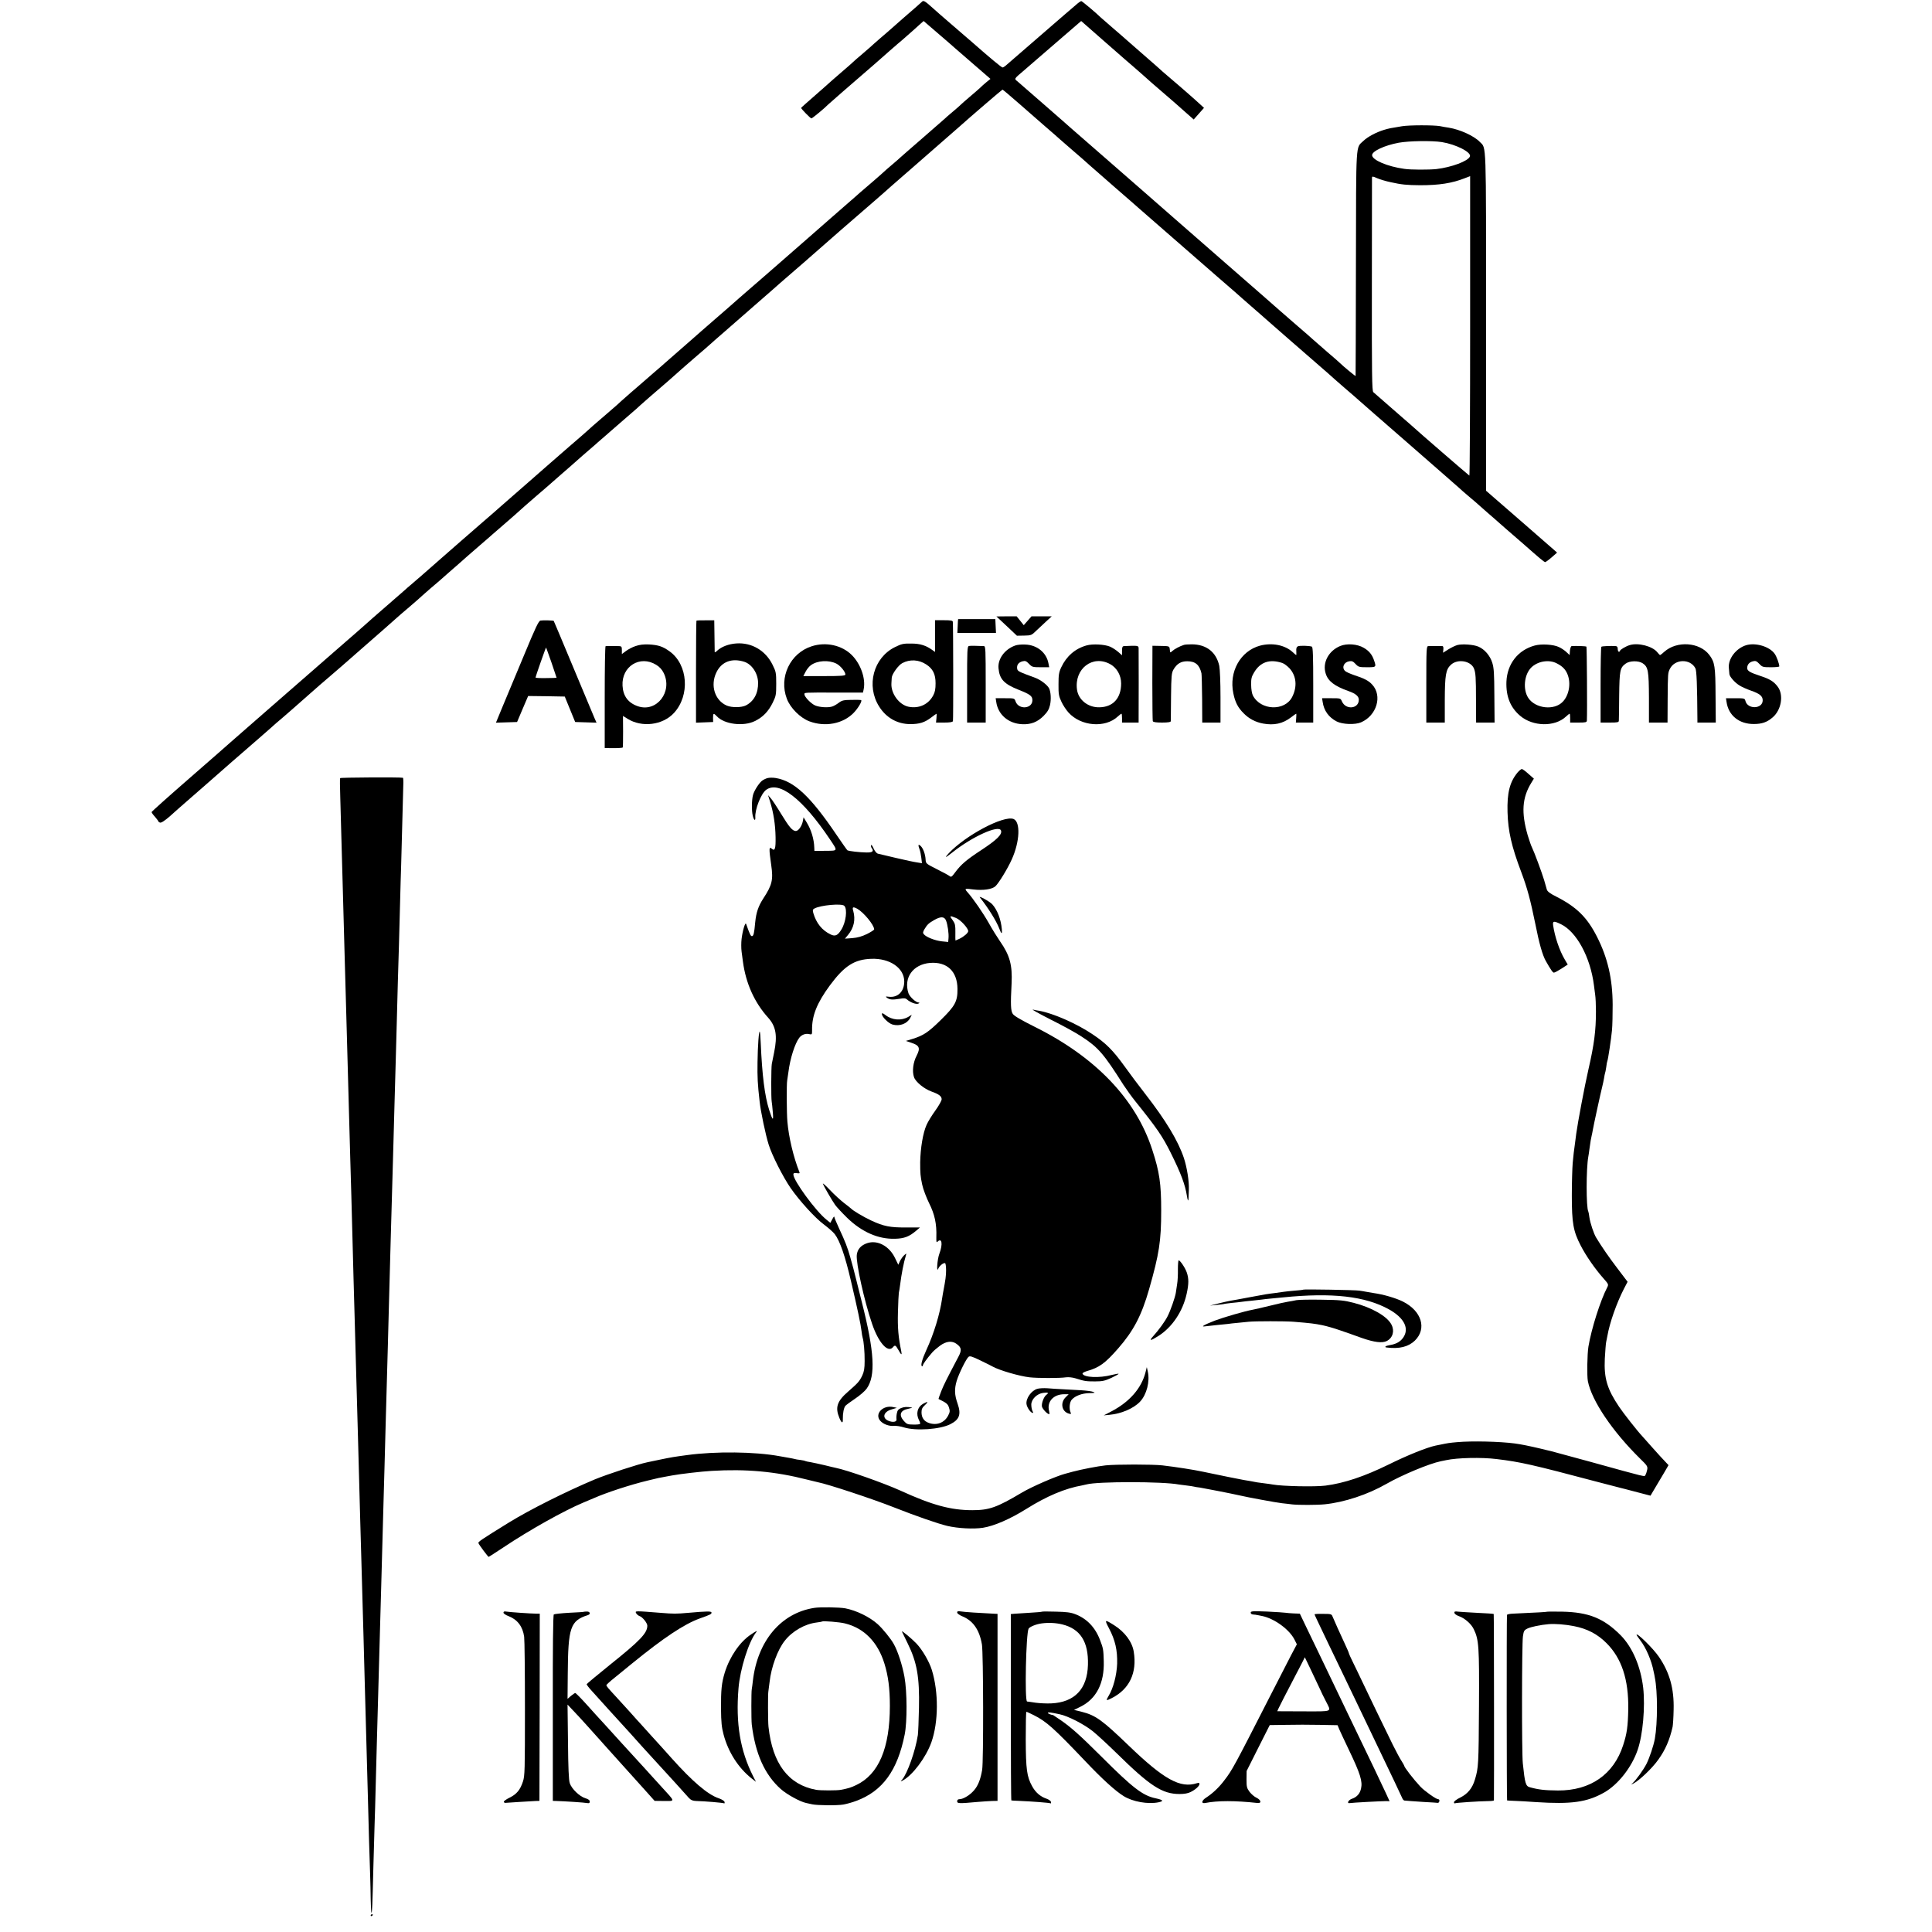 <?xml version="1.0" standalone="no"?>
<!DOCTYPE svg PUBLIC "-//W3C//DTD SVG 20010904//EN"
 "http://www.w3.org/TR/2001/REC-SVG-20010904/DTD/svg10.dtd">
<svg version="1.0" xmlns="http://www.w3.org/2000/svg"
 width="1746pt" height="1746pt" viewBox="0 0 1746 1746"
 preserveAspectRatio="xMidYMid meet">
<g transform="translate(0,1746) scale(0.1,-0.1)"
fill="#000000" stroke="none">
<path d="M8334 17446 c-10 -10 -61 -55 -178 -156 -45 -39 -46 -40 -102 -90
-22 -19 -68 -60 -104 -90 -35 -30 -75 -66 -89 -79 -15 -13 -51 -44 -81 -70
-30 -25 -62 -53 -70 -61 -8 -8 -46 -42 -85 -75 -38 -33 -86 -74 -105 -91 -19
-18 -90 -80 -157 -139 -68 -59 -123 -108 -123 -110 0 -9 84 -95 93 -95 8 0
124 96 152 126 6 6 62 55 125 110 63 54 117 101 120 104 3 3 36 32 75 65 38
33 75 65 81 70 6 6 39 35 74 65 34 30 72 63 84 74 12 10 43 37 69 60 27 22 59
50 71 61 13 11 43 38 67 59 24 22 56 50 70 63 l26 23 129 -111 c71 -61 143
-123 159 -138 17 -14 94 -82 173 -150 l143 -124 -37 -30 c-20 -17 -47 -40 -58
-52 -12 -11 -53 -47 -91 -79 -39 -33 -74 -64 -80 -70 -5 -6 -39 -36 -75 -66
-36 -30 -67 -57 -70 -61 -3 -3 -95 -83 -205 -179 -110 -95 -202 -176 -205
-179 -3 -3 -34 -31 -70 -61 -36 -30 -67 -58 -70 -61 -3 -3 -45 -41 -95 -84
-49 -42 -103 -89 -120 -103 -16 -15 -82 -72 -145 -127 -63 -55 -120 -104 -126
-110 -11 -10 -109 -96 -194 -170 -117 -102 -182 -159 -270 -236 -98 -86 -120
-105 -156 -136 -59 -51 -154 -133 -204 -177 -30 -27 -69 -61 -85 -75 -226
-196 -341 -297 -345 -301 -3 -3 -57 -50 -120 -105 -63 -55 -117 -102 -120
-105 -3 -3 -54 -48 -115 -100 -60 -52 -112 -97 -115 -100 -3 -3 -39 -34 -80
-69 -41 -36 -79 -70 -85 -75 -5 -6 -59 -54 -120 -106 -60 -52 -123 -106 -139
-120 -16 -14 -34 -30 -41 -37 -7 -6 -34 -31 -61 -54 -27 -23 -76 -65 -109 -94
-33 -29 -121 -106 -195 -170 -74 -65 -151 -132 -170 -149 -19 -17 -87 -76
-150 -131 -63 -55 -117 -102 -120 -105 -3 -3 -72 -64 -155 -135 -82 -72 -166
-144 -185 -161 -19 -17 -91 -80 -160 -140 -69 -60 -127 -111 -130 -114 -7 -7
-137 -120 -174 -151 -16 -13 -34 -29 -40 -35 -6 -5 -83 -73 -171 -149 -88 -76
-176 -153 -195 -171 -19 -17 -129 -114 -245 -214 -115 -101 -239 -209 -275
-240 -36 -31 -123 -108 -195 -170 -71 -62 -146 -127 -165 -144 -19 -17 -105
-92 -190 -166 -85 -74 -157 -137 -160 -140 -3 -3 -161 -142 -353 -309 -191
-166 -347 -306 -347 -310 0 -5 13 -24 30 -42 16 -19 30 -37 30 -40 0 -4 7 -10
16 -13 11 -4 40 15 88 56 39 35 73 65 76 68 3 3 57 50 120 105 63 55 131 114
150 131 59 53 372 326 440 384 35 30 89 78 120 105 30 28 79 70 109 95 29 25
63 54 75 65 13 11 38 34 57 50 19 17 73 64 119 105 47 42 132 116 190 165 58
50 107 92 110 95 3 3 79 70 170 149 156 136 290 254 314 276 6 6 58 51 116
100 58 50 110 95 115 101 6 6 39 35 74 65 36 30 72 61 81 69 9 8 47 42 85 75
77 67 157 137 165 145 3 3 55 48 115 100 61 52 112 97 115 100 3 3 57 50 120
104 63 55 120 104 125 110 6 6 75 67 155 136 80 68 147 127 150 130 3 3 39 34
80 70 41 36 80 69 86 75 41 37 155 137 184 161 19 16 42 36 50 44 9 8 43 38
75 65 32 28 67 58 79 69 11 10 66 57 121 105 55 47 105 91 110 97 6 5 44 39
85 75 41 35 77 66 80 69 3 3 39 34 80 69 41 36 80 70 85 75 6 6 75 67 155 136
80 68 147 127 150 130 3 3 58 52 123 108 65 57 133 116 150 131 18 16 75 66
127 111 121 105 220 192 234 205 6 6 61 53 121 105 61 52 126 109 145 126 55
50 518 453 590 514 35 30 71 62 80 70 19 17 83 74 165 145 32 28 63 55 69 60
6 6 99 87 206 180 107 93 211 184 230 201 107 96 396 344 400 344 3 0 73 -59
155 -131 182 -159 266 -233 320 -279 22 -19 42 -37 45 -40 3 -3 55 -48 115
-100 61 -52 112 -97 115 -100 3 -3 59 -53 125 -110 66 -58 131 -115 145 -127
14 -12 34 -30 46 -40 46 -39 148 -129 158 -138 6 -5 45 -39 86 -75 41 -36 91
-79 110 -96 68 -60 288 -252 515 -449 127 -109 232 -202 235 -205 3 -3 39 -34
80 -70 41 -36 80 -69 86 -75 6 -5 40 -35 75 -66 35 -31 107 -94 160 -140 90
-79 241 -210 332 -289 23 -19 48 -42 57 -50 8 -8 65 -58 125 -110 61 -52 126
-109 145 -126 19 -17 197 -173 395 -345 198 -172 365 -318 371 -324 6 -5 39
-35 74 -65 35 -30 75 -66 89 -79 14 -12 46 -39 70 -60 24 -20 56 -47 71 -61
15 -14 54 -47 85 -75 32 -27 78 -68 103 -90 25 -22 54 -48 66 -58 25 -21 51
-44 142 -123 162 -143 199 -174 209 -174 5 1 32 20 58 43 l49 43 -321 280
-321 279 0 1528 c0 1665 4 1563 -57 1625 -52 54 -180 112 -280 128 -21 3 -57
9 -80 14 -59 10 -277 10 -343 -1 -106 -17 -115 -19 -163 -33 -71 -22 -148 -63
-185 -99 -71 -68 -66 17 -68 -1107 -1 -558 -2 -1017 -3 -1018 -1 -4 -117 92
-136 112 -5 6 -59 53 -120 105 -60 52 -121 105 -135 118 -14 13 -34 31 -46 41
-11 9 -47 40 -80 69 -32 28 -70 61 -84 73 -14 12 -52 45 -85 74 -33 30 -244
214 -470 411 -225 197 -439 384 -475 415 -36 31 -108 94 -160 140 -52 45 -124
108 -160 140 -36 31 -177 155 -315 275 -309 269 -375 327 -389 340 -6 6 -81
71 -166 145 -203 177 -201 175 -233 203 -33 27 -36 21 59 102 32 28 92 79 134
116 41 36 144 124 228 197 l153 132 197 -173 c108 -94 202 -176 208 -182 6 -5
35 -30 64 -55 29 -25 65 -56 80 -70 15 -14 56 -50 90 -80 64 -56 70 -61 154
-133 27 -23 54 -46 60 -52 6 -5 46 -40 88 -78 l76 -67 46 52 47 53 -38 35
c-21 19 -67 61 -103 92 -92 80 -109 95 -160 138 -67 57 -91 78 -130 114 -19
17 -87 76 -150 131 -63 55 -117 102 -120 105 -3 3 -54 48 -115 100 -60 52
-112 97 -115 100 -39 39 -171 150 -178 150 -5 0 -27 -15 -48 -34 -22 -18 -163
-140 -314 -271 -151 -130 -289 -250 -307 -266 -17 -16 -36 -29 -42 -29 -10 0
-110 83 -276 229 -16 14 -95 82 -175 151 -80 69 -161 139 -180 157 -67 61 -84
71 -96 59z m4696 -1270 c129 -21 269 -92 254 -130 -16 -42 -166 -98 -304 -114
-68 -7 -231 -7 -289 2 -153 21 -291 80 -291 124 0 36 112 88 240 112 93 17
299 20 390 6z m-465 -362 c103 -23 148 -27 270 -28 171 0 288 18 404 64 l47
18 0 -1354 c0 -745 -3 -1353 -7 -1352 -6 2 -475 408 -523 453 -6 6 -83 73
-171 149 -88 77 -166 145 -174 152 -12 11 -14 158 -13 966 0 524 1 961 1 970
1 16 5 16 48 -3 26 -11 79 -27 118 -35z"/>
<path d="M9098 11802 l92 -87 66 1 c64 1 67 3 112 47 26 24 67 63 92 86 l45
41 -91 0 -92 0 -35 -40 -35 -40 -32 40 -32 40 -91 0 -92 -1 93 -87z"/>
<path d="M8659 11865 c-1 0 -3 -28 -4 -62 l-3 -63 174 0 175 0 -3 62 -3 63
-167 0 c-93 0 -169 0 -169 0z"/>
<path d="M4885 11852 c-17 -2 -45 -62 -152 -320 -73 -174 -159 -381 -192 -460
l-59 -143 95 3 96 3 50 118 50 117 166 -2 165 -3 47 -115 47 -115 96 -3 97 -3
-17 38 c-9 21 -26 63 -39 93 -22 54 -241 576 -274 655 -10 22 -26 60 -36 85
-10 25 -20 47 -21 49 -3 4 -93 7 -119 3z m99 -380 c25 -74 46 -135 46 -137 0
-1 -43 -3 -95 -3 -52 -1 -95 1 -95 5 0 10 93 274 95 271 2 -2 23 -63 49 -136z"/>
<path d="M6294 11851 c-2 -2 -4 -211 -4 -463 l0 -459 78 3 77 3 -1 38 c0 43 5
45 35 13 67 -72 240 -93 342 -43 73 35 123 87 162 166 30 61 32 73 32 171 0
99 -2 110 -33 172 -63 129 -189 203 -328 193 -69 -5 -133 -29 -172 -65 -12
-12 -22 -17 -23 -13 0 4 -1 71 -2 147 l-2 140 -78 0 c-43 1 -80 -1 -83 -3z
m433 -372 c68 -22 123 -105 124 -188 2 -95 -37 -168 -110 -206 -40 -20 -126
-21 -172 -2 -110 47 -152 184 -94 302 47 96 140 130 252 94z"/>
<path d="M8450 11711 l0 -143 -22 16 c-59 43 -112 60 -193 60 -72 1 -88 -3
-147 -32 -195 -96 -262 -349 -143 -537 64 -102 164 -158 280 -159 85 0 132 15
191 60 24 19 46 34 48 34 1 0 1 -18 -1 -40 l-4 -40 74 0 c51 0 76 4 79 13 4
10 3 855 -1 897 -1 12 -17 15 -81 15 l-80 0 0 -144z m-79 -256 c60 -39 84 -88
84 -170 0 -51 -5 -80 -21 -109 -43 -82 -129 -122 -223 -103 -85 17 -161 120
-155 212 1 17 2 39 3 51 2 32 60 113 95 131 69 37 150 32 217 -12z"/>
<path d="M5743 11621 c-28 -9 -67 -30 -87 -45 l-36 -27 0 35 c0 31 -3 36 -25
37 -32 1 -113 1 -122 0 -5 -1 -8 -208 -8 -461 l0 -460 50 -1 c56 -1 108 1 113
6 2 1 3 66 3 144 l-1 141 40 -25 c130 -82 319 -59 421 52 146 159 127 436 -39
556 -62 45 -102 58 -187 63 -49 2 -85 -2 -122 -15z m187 -169 c31 -19 52 -42
68 -74 83 -169 -63 -358 -232 -301 -89 30 -135 92 -140 186 -10 175 158 279
304 189z"/>
<path d="M7337 11620 c-196 -62 -300 -280 -226 -475 31 -83 121 -173 204 -204
141 -53 302 -23 399 76 40 41 81 109 68 116 -4 2 -43 3 -88 2 -69 -1 -85 -4
-115 -27 -18 -14 -45 -29 -58 -33 -38 -12 -114 -7 -153 9 -38 16 -98 78 -98
101 0 17 -14 17 297 16 l232 0 7 34 c18 96 -29 226 -108 305 -89 89 -233 121
-361 80z m221 -157 c36 -18 82 -73 82 -99 0 -11 -37 -14 -190 -14 l-190 0 20
39 c11 22 33 49 49 60 58 42 160 48 229 14z"/>
<path d="M9174 11626 c-95 -34 -159 -122 -150 -207 9 -97 51 -141 180 -192
106 -42 126 -57 126 -95 0 -79 -125 -88 -152 -11 -10 29 -10 29 -95 29 l-85 0
5 -32 c16 -117 111 -198 237 -203 78 -3 136 20 191 75 35 35 49 59 58 97 12
50 8 122 -9 154 -17 31 -78 77 -126 94 -152 56 -159 59 -162 85 -4 32 15 56
51 64 23 6 33 1 57 -24 27 -28 32 -30 105 -30 l77 0 -7 36 c-18 96 -102 165
-208 169 -34 2 -76 -2 -93 -9z"/>
<path d="M9819 11627 c-103 -29 -181 -97 -228 -197 -22 -47 -25 -69 -25 -155
-1 -87 3 -107 26 -156 14 -31 43 -75 64 -98 112 -125 332 -143 446 -36 15 14
30 25 33 25 3 0 5 -18 5 -40 l0 -40 75 0 75 0 0 38 c1 55 1 603 0 632 0 26 -5
27 -132 21 -14 -1 -18 -10 -18 -42 l0 -41 -35 31 c-20 17 -52 38 -73 47 -50
21 -157 27 -213 11z m214 -169 c61 -34 99 -101 99 -175 0 -133 -74 -214 -198
-215 -102 -2 -189 68 -201 161 -25 188 142 316 300 229z"/>
<path d="M10700 11632 c-36 -11 -87 -38 -105 -55 -20 -18 -20 -18 -23 12 -4
34 0 32 -102 34 l-55 1 -1 -335 c0 -184 2 -340 4 -346 3 -9 29 -13 83 -13 56
0 79 4 80 13 0 6 1 107 2 222 2 189 5 214 22 244 31 53 68 75 124 75 74 0 111
-32 129 -109 2 -11 5 -116 6 -232 l1 -213 83 0 82 0 0 230 c0 133 -5 251 -11
282 -27 125 -117 195 -249 195 -30 0 -62 -2 -70 -5z"/>
<path d="M11387 11625 c-177 -48 -282 -236 -241 -431 16 -80 42 -130 94 -181
48 -49 106 -79 175 -92 99 -18 177 -1 251 55 24 19 46 34 48 34 2 0 2 -18 0
-40 l-3 -40 79 0 78 0 0 341 c0 255 -3 342 -12 345 -23 9 -111 11 -127 3 -12
-6 -16 -19 -14 -44 1 -19 1 -35 -1 -35 -2 0 -16 12 -31 26 -70 65 -187 88
-296 59z m200 -156 c17 -5 47 -28 67 -49 62 -69 71 -165 24 -258 -66 -131
-284 -124 -355 12 -9 17 -16 58 -16 96 -1 55 3 74 26 112 56 95 140 124 254
87z"/>
<path d="M12112 11622 c-106 -44 -163 -152 -131 -250 21 -68 80 -113 207 -158
63 -22 92 -46 92 -78 0 -82 -117 -94 -152 -16 -13 30 -13 30 -96 30 l-84 0 5
-32 c11 -80 55 -141 127 -178 53 -27 167 -31 220 -8 142 61 195 240 101 341
-31 35 -74 57 -164 86 -37 13 -74 29 -82 38 -31 31 -10 79 39 87 23 4 35 -1
56 -24 26 -28 33 -30 104 -30 83 0 85 1 64 61 -17 52 -45 87 -94 115 -58 34
-151 41 -212 16z"/>
<path d="M13172 11631 c-18 -5 -55 -22 -82 -39 l-49 -31 3 30 c2 16 -1 29 -8
30 -15 1 -107 1 -128 0 -17 -1 -18 -24 -18 -346 l0 -345 83 0 84 0 0 203 c1
227 9 276 55 319 60 56 178 37 208 -32 16 -39 19 -80 19 -292 l1 -198 83 0 84
0 -2 243 c-1 202 -4 251 -19 298 -20 64 -70 122 -125 145 -43 19 -144 26 -189
15z"/>
<path d="M13869 11626 c-151 -41 -248 -166 -255 -326 -5 -133 35 -233 123
-308 115 -99 314 -103 415 -8 15 14 30 26 33 26 3 0 5 -18 5 -40 l0 -40 75 0
c64 0 75 2 76 18 4 82 0 664 -4 668 -5 5 -92 8 -134 5 -6 -1 -13 -19 -15 -41
l-3 -40 -30 28 c-16 15 -47 36 -68 45 -48 23 -158 30 -218 13z m200 -161 c51
-26 79 -54 97 -99 33 -81 14 -189 -43 -248 -77 -81 -247 -62 -311 34 -51 77
-38 211 26 275 58 58 161 75 231 38z"/>
<path d="M14728 11630 c-34 -10 -88 -42 -88 -52 0 -4 -4 -8 -10 -8 -5 0 -10
11 -10 25 0 17 -6 25 -17 26 -46 3 -126 0 -131 -6 -4 -3 -7 -159 -7 -346 l0
-339 83 0 c71 0 82 2 82 18 1 9 2 112 3 227 3 227 7 250 59 288 35 26 115 28
153 3 50 -33 56 -67 57 -312 l0 -224 84 0 84 0 1 208 c2 240 2 239 20 277 45
91 185 94 231 5 11 -22 16 -147 18 -462 l0 -28 83 0 83 0 -2 243 c-1 267 -7
303 -57 369 -88 115 -292 129 -406 28 -18 -17 -36 -30 -38 -30 -3 0 -14 11
-25 25 -43 55 -173 89 -250 65z"/>
<path d="M15780 11629 c-91 -28 -163 -122 -156 -204 2 -22 4 -48 5 -57 2 -23
48 -76 90 -102 20 -13 67 -34 104 -47 81 -28 107 -50 107 -88 0 -79 -136 -84
-156 -6 -6 24 -9 25 -91 25 l-85 0 5 -32 c17 -124 114 -202 247 -201 73 0 119
16 169 59 80 67 103 205 46 279 -34 46 -72 69 -155 96 -97 32 -120 46 -120 72
0 31 19 53 53 61 23 6 33 1 57 -24 26 -28 32 -30 104 -30 42 0 76 3 76 8 0 23
-25 91 -42 114 -46 65 -172 103 -258 77z"/>
<path d="M8757 11622 c-16 -3 -17 -34 -17 -348 l0 -344 84 0 84 0 0 345 c0
315 -1 345 -16 346 -66 3 -121 4 -135 1z"/>
<path d="M13715 10479 c-71 -85 -96 -185 -91 -359 5 -173 36 -309 125 -544 53
-141 82 -249 126 -465 35 -178 65 -283 95 -336 46 -81 63 -105 73 -105 7 0 37
16 68 36 l57 37 -27 46 c-48 81 -90 206 -105 309 -5 39 6 41 68 11 143 -67
269 -299 301 -554 3 -22 8 -60 11 -85 4 -25 7 -92 7 -150 0 -174 -16 -299 -68
-525 -34 -148 -97 -483 -110 -580 -3 -27 -8 -66 -11 -85 -11 -76 -13 -98 -21
-180 -4 -47 -8 -179 -8 -295 0 -248 13 -322 80 -451 47 -92 131 -213 205 -296
47 -53 48 -56 35 -82 -62 -119 -143 -374 -170 -536 -11 -67 -14 -265 -5 -312
35 -177 221 -453 473 -701 64 -62 69 -70 63 -100 -4 -17 -10 -39 -16 -47 -10
-17 25 -25 -500 120 -184 50 -342 93 -350 95 -8 2 -53 12 -100 24 -93 22 -176
39 -230 46 -136 18 -388 24 -520 12 -71 -6 -88 -9 -150 -22 -14 -3 -34 -7 -45
-9 -81 -17 -257 -88 -425 -171 -220 -108 -402 -169 -572 -191 -95 -12 -388 -6
-476 10 -9 2 -44 7 -77 11 -57 7 -72 9 -125 20 -14 2 -41 7 -60 10 -30 5 -214
42 -370 75 -83 18 -246 43 -365 57 -91 10 -418 10 -514 0 -72 -8 -213 -35
-296 -57 -22 -6 -53 -15 -70 -19 -82 -22 -301 -117 -390 -170 -225 -134 -295
-159 -447 -159 -195 0 -362 45 -653 178 -151 68 -482 185 -584 205 -9 2 -54
12 -101 24 -47 11 -103 23 -125 27 -22 3 -43 8 -47 10 -4 3 -24 7 -45 10 -21
2 -45 6 -53 9 -8 2 -31 7 -50 10 -19 3 -57 10 -85 15 -221 41 -579 45 -835 10
-119 -16 -139 -19 -245 -41 -55 -12 -107 -22 -115 -24 -83 -17 -361 -108 -475
-155 -259 -109 -583 -271 -775 -389 -257 -159 -281 -175 -276 -187 6 -17 87
-124 92 -124 3 0 64 40 137 88 227 152 545 330 717 402 30 12 73 30 95 40 112
50 335 123 490 160 94 23 107 26 165 36 19 4 44 8 55 10 69 13 266 36 355 41
312 19 577 -5 865 -79 44 -11 87 -21 95 -23 93 -18 498 -152 690 -228 203 -80
397 -147 480 -167 99 -23 238 -30 323 -17 101 16 246 79 390 169 188 118 353
187 507 214 14 3 32 7 40 9 99 27 689 27 834 -1 11 -2 42 -6 70 -9 28 -3 58
-8 66 -10 8 -2 33 -7 56 -9 33 -5 294 -56 354 -70 66 -16 337 -66 385 -71 33
-4 76 -8 95 -11 55 -6 219 -6 291 1 178 18 390 88 559 185 142 81 387 183 490
204 14 3 36 7 49 10 101 22 319 27 456 10 215 -26 318 -49 910 -206 105 -27
198 -52 208 -54 26 -6 43 -11 162 -42 l111 -29 39 66 c21 36 58 98 82 138 l42
72 -32 34 c-18 18 -66 71 -107 117 -41 47 -85 96 -98 110 -46 49 -169 206
-209 265 -109 162 -138 258 -130 435 4 69 9 136 12 150 3 14 8 39 11 55 21
122 84 299 149 426 l34 65 -91 120 c-77 101 -140 192 -193 279 -22 36 -54 133
-61 182 -3 26 -8 51 -10 54 -20 35 -20 387 0 496 2 10 7 41 10 68 9 66 16 107
21 125 2 8 7 31 10 50 7 42 72 340 85 390 5 19 12 53 16 75 3 22 8 43 9 46 2
3 7 28 11 55 3 27 8 52 10 55 6 10 35 203 42 279 4 41 6 145 6 230 -1 235 -45
424 -142 615 -88 173 -182 267 -366 361 -58 29 -82 47 -87 65 -4 13 -15 51
-24 84 -21 70 -90 256 -110 296 -8 15 -25 65 -39 111 -59 205 -50 338 32 472
l24 39 -49 43 c-26 24 -53 44 -60 44 -6 0 -23 -14 -38 -31z"/>
<path d="M3074 10428 c-3 -4 -2 -80 1 -170 2 -90 7 -253 10 -363 3 -110 7
-272 10 -360 3 -88 7 -252 10 -365 3 -113 7 -277 10 -365 3 -88 7 -248 10
-355 3 -107 7 -269 10 -360 3 -91 7 -255 10 -365 3 -110 7 -274 10 -365 3 -91
7 -253 10 -360 3 -107 7 -262 10 -345 2 -82 7 -251 10 -375 3 -124 8 -295 10
-380 3 -85 7 -245 10 -355 3 -110 7 -272 10 -360 5 -180 14 -498 20 -715 6
-211 15 -562 20 -740 3 -85 7 -243 10 -350 13 -473 15 -554 20 -710 2 -91 7
-259 10 -375 3 -115 8 -280 10 -365 3 -85 7 -249 10 -365 3 -115 7 -280 10
-365 2 -85 7 -254 10 -375 4 -121 8 -263 10 -315 2 -52 4 -150 5 -218 1 -68 4
-121 7 -118 6 6 8 52 17 411 4 138 9 311 11 385 3 74 7 232 10 350 3 118 7
287 10 375 6 214 19 681 30 1080 3 110 7 270 10 355 2 85 7 250 10 365 3 116
8 280 10 365 2 85 7 245 10 355 3 110 8 279 10 375 6 228 14 515 20 715 3 88
7 259 10 380 13 476 17 638 30 1080 3 88 7 248 10 355 3 107 7 272 10 365 3
94 7 253 10 355 3 102 7 266 10 365 3 99 7 270 10 380 3 110 8 261 10 335 2
74 7 243 10 375 3 132 8 290 10 350 2 61 6 229 10 375 4 146 8 298 9 338 2 39
0 73 -3 73 -27 6 -564 3 -567 -3z"/>
<path d="M6935 10428 c-17 -5 -39 -16 -51 -26 -28 -24 -69 -89 -79 -127 -12
-44 -13 -144 -2 -187 10 -42 25 -51 23 -15 -5 70 51 215 98 249 116 85 330
-80 576 -447 73 -109 75 -103 -41 -104 l-99 -1 -1 28 c-2 78 -28 164 -69 230
l-28 46 -7 -37 c-9 -44 -40 -87 -63 -87 -31 1 -59 34 -133 155 -40 66 -83 131
-96 144 l-22 25 19 -61 c31 -100 47 -206 49 -317 2 -105 -6 -130 -33 -107 -27
23 -28 7 -6 -149 19 -132 8 -178 -72 -300 -45 -70 -64 -126 -73 -215 -9 -101
-15 -125 -30 -125 -11 0 -20 19 -52 110 -8 21 -32 -60 -41 -135 -4 -33 -4 -85
0 -115 4 -30 9 -71 12 -90 26 -196 104 -370 228 -507 71 -79 85 -163 54 -314
-8 -41 -18 -87 -21 -104 -6 -33 -7 -308 -1 -340 2 -11 7 -54 10 -95 8 -85 -1
-80 -33 20 -40 127 -63 307 -76 604 -2 54 -6 101 -9 103 -8 9 -18 -129 -20
-277 -2 -137 1 -196 19 -355 10 -92 54 -301 82 -390 30 -96 128 -289 197 -390
81 -117 223 -273 302 -331 40 -30 84 -69 98 -87 47 -62 94 -199 146 -422 63
-269 88 -389 96 -455 3 -25 7 -51 10 -59 10 -31 19 -130 18 -211 0 -66 -5 -95
-21 -130 -26 -54 -38 -67 -127 -145 -102 -88 -120 -144 -80 -240 20 -48 33
-52 31 -8 -1 50 9 101 23 118 6 7 46 37 88 65 42 28 89 69 104 90 83 115 71
333 -44 785 -22 88 -45 178 -50 200 -23 93 -29 114 -53 200 -26 93 -47 146
-104 268 -23 49 -41 94 -41 100 -1 7 -9 -3 -18 -21 l-18 -33 -34 28 c-96 75
-300 354 -300 409 0 12 7 15 30 12 25 -4 30 -2 24 11 -53 133 -96 313 -108
454 -7 77 -8 342 -2 372 2 11 7 45 11 75 15 123 59 260 98 311 20 27 56 41 87
34 29 -6 29 -6 29 37 -2 129 44 244 161 403 131 177 222 235 375 240 167 6
296 -83 297 -204 0 -91 -57 -148 -138 -139 -32 4 -34 3 -18 -9 25 -18 47 -20
117 -9 38 7 51 5 65 -7 29 -27 86 -47 103 -36 10 6 11 9 1 9 -25 0 -81 52 -92
84 -46 140 41 261 195 274 154 12 247 -76 248 -236 1 -112 -21 -153 -153 -282
-111 -109 -154 -138 -254 -169 l-59 -18 50 -17 c73 -24 82 -48 47 -116 -32
-61 -42 -141 -24 -194 14 -43 92 -107 160 -131 65 -23 90 -42 90 -69 0 -13
-26 -59 -57 -102 -31 -43 -67 -101 -79 -129 -33 -72 -56 -213 -58 -340 0 -98
2 -125 18 -200 8 -40 39 -121 63 -169 50 -100 69 -186 65 -305 -1 -42 1 -52
10 -43 40 40 50 -20 18 -106 -20 -51 -29 -183 -10 -136 10 25 49 56 62 48 4
-3 8 -31 8 -63 0 -50 -5 -86 -25 -191 -3 -13 -7 -42 -11 -65 -20 -140 -74
-318 -143 -467 -37 -81 -52 -136 -40 -144 5 -3 9 0 9 6 0 11 35 60 85 118 11
13 42 40 69 60 57 42 110 48 152 16 44 -32 47 -56 15 -116 -109 -207 -131
-251 -155 -311 -15 -38 -26 -70 -24 -70 72 -35 84 -45 94 -77 10 -30 9 -41 -7
-72 -33 -65 -102 -92 -173 -68 -45 15 -68 48 -68 97 0 29 7 43 31 65 35 32 27
36 -18 11 -51 -30 -65 -90 -36 -147 9 -16 13 -32 9 -35 -3 -3 -31 -6 -61 -5
-50 0 -59 4 -84 32 -49 55 -33 97 41 111 25 5 38 10 30 11 -47 8 -68 6 -97 -5
-24 -10 -33 -21 -38 -48 -4 -18 -5 -42 -3 -53 4 -24 -32 -31 -73 -14 -60 25
-45 82 29 103 l47 14 -32 7 c-95 21 -173 -63 -117 -125 27 -30 80 -49 122 -45
21 2 62 -4 92 -14 107 -33 325 -18 418 29 83 42 100 89 66 186 -28 80 -30 131
-8 206 19 64 86 200 107 217 12 10 32 4 108 -33 52 -25 102 -50 112 -56 60
-33 237 -85 331 -96 69 -8 272 -9 330 0 22 3 59 -1 85 -9 82 -26 95 -28 176
-28 68 0 90 5 149 32 38 18 67 34 65 37 -3 2 -31 -3 -63 -11 -111 -29 -252
-23 -263 12 -2 6 16 16 39 23 113 32 165 70 284 206 138 158 211 297 279 535
91 319 109 434 109 710 0 242 -15 349 -81 550 -148 457 -512 837 -1061 1110
-126 63 -187 99 -199 117 -19 28 -21 84 -11 276 8 165 -16 254 -105 381 -24
35 -70 108 -101 164 -52 92 -140 220 -195 282 -27 30 -21 32 54 22 89 -11 171
1 201 29 30 28 111 160 147 241 74 162 81 342 16 367 -91 33 -431 -147 -584
-309 -43 -47 -33 -45 30 5 182 145 421 253 441 200 14 -35 -37 -85 -182 -180
-128 -84 -179 -127 -230 -196 -31 -42 -38 -48 -51 -37 -9 7 -61 36 -116 63
-97 49 -100 51 -102 85 -2 49 -22 104 -45 125 -22 20 -25 10 -10 -30 6 -15 13
-49 16 -76 l6 -50 -43 7 c-24 3 -109 21 -189 40 -80 19 -154 37 -165 39 -13 3
-28 21 -40 47 -10 23 -20 37 -23 30 -2 -7 0 -18 5 -25 23 -30 9 -42 -47 -41
-62 1 -159 12 -172 20 -4 3 -49 67 -100 142 -234 346 -382 484 -548 511 -25 4
-59 4 -75 -1z m695 -1154 c30 -30 15 -150 -27 -216 -32 -52 -55 -63 -96 -43
-78 37 -130 102 -157 194 -7 26 -5 33 11 41 56 30 246 47 269 24z m118 -27
c58 -33 152 -147 152 -186 0 -5 -29 -24 -65 -42 -46 -22 -84 -33 -132 -37
l-67 -5 28 34 c53 63 69 138 47 217 -11 36 -2 40 37 19z m892 -83 c40 -16 110
-92 110 -119 0 -16 -38 -49 -79 -69 -19 -9 -35 -16 -36 -16 -1 0 -2 33 -1 74
1 62 -3 79 -21 105 -35 47 -33 49 27 25z m-91 -22 c15 -36 27 -119 23 -161
l-3 -34 -59 6 c-61 7 -140 38 -161 64 -10 11 -9 21 6 46 25 42 37 53 87 82 59
34 92 33 107 -3z"/>
<path d="M8856 9349 c77 -97 148 -212 174 -279 20 -54 28 -56 24 -9 -8 91 -41
176 -87 227 -24 26 -129 83 -111 61z"/>
<path d="M9495 8246 c105 -52 231 -121 280 -154 150 -97 201 -157 377 -435 27
-41 76 -110 111 -153 192 -239 243 -313 317 -462 93 -187 130 -287 146 -387 7
-47 14 -58 15 -24 1 13 2 49 3 79 3 75 -17 200 -45 285 -52 155 -164 341 -350
580 -56 72 -139 182 -185 247 -107 148 -169 210 -292 292 -143 96 -353 188
-479 211 -16 2 -41 7 -58 11 -16 3 56 -37 160 -90z"/>
<path d="M7970 8296 c0 -26 60 -85 96 -95 66 -18 132 7 160 60 l14 28 -32 -19
c-62 -36 -145 -30 -205 16 -25 19 -33 21 -33 10z"/>
<path d="M7437 6762 c9 -25 82 -151 111 -192 14 -19 62 -71 107 -115 133 -129
282 -195 435 -190 81 2 127 19 190 73 l34 29 -124 0 c-145 -1 -203 10 -317 63
-69 32 -166 90 -183 109 -3 3 -31 26 -62 49 -31 24 -89 77 -127 117 -39 41
-67 66 -64 57z"/>
<path d="M7836 6225 c-57 -20 -87 -55 -93 -106 -8 -74 67 -414 138 -622 58
-171 143 -267 189 -212 18 22 24 19 49 -25 26 -47 34 -50 26 -12 -26 126 -34
211 -30 352 2 85 6 164 8 176 3 12 8 45 12 75 11 90 32 200 52 264 6 20 5 20
-16 1 -12 -11 -29 -35 -38 -53 l-15 -33 -28 58 c-52 111 -160 169 -254 137z"/>
<path d="M10645 5988 c1 -45 -2 -105 -7 -133 -4 -27 -10 -63 -12 -80 -7 -42
-49 -162 -74 -210 -22 -45 -81 -126 -130 -180 -41 -45 -26 -45 46 1 125 79
221 222 256 381 20 90 20 139 1 194 -15 43 -60 109 -73 109 -4 0 -7 -37 -7
-82z"/>
<path d="M11778 5805 c-1 -2 -37 -6 -79 -9 -42 -4 -85 -8 -95 -10 -11 -2 -45
-7 -78 -11 -73 -9 -83 -10 -241 -40 -71 -14 -146 -27 -165 -30 -19 -3 -69 -15
-110 -25 l-75 -19 60 6 c33 3 62 7 65 8 3 2 35 6 70 10 36 3 76 8 90 10 14 2
54 7 90 10 36 4 76 8 90 10 14 2 54 7 90 10 36 3 83 8 105 10 444 45 744 11
959 -109 137 -77 185 -173 126 -256 -26 -36 -63 -57 -119 -66 -39 -6 -55 -19
-28 -22 113 -14 194 6 253 62 111 108 62 269 -109 354 -63 31 -175 64 -262 76
-22 4 -53 9 -70 12 -16 3 -43 8 -60 10 -34 6 -501 14 -507 9z"/>
<path d="M11715 5710 c-22 -5 -56 -11 -76 -14 -20 -3 -94 -19 -165 -37 -71
-17 -139 -33 -152 -35 -76 -14 -265 -69 -344 -99 -100 -39 -133 -59 -83 -51
17 2 62 7 100 11 39 4 84 8 100 10 17 3 57 7 90 10 33 3 78 8 100 10 59 6 330
6 405 0 159 -13 189 -17 259 -31 40 -8 112 -29 160 -46 47 -16 136 -47 196
-69 114 -40 187 -49 228 -28 54 28 72 91 42 148 -38 75 -178 155 -342 197 -85
22 -123 26 -288 28 -104 2 -208 0 -230 -4z"/>
<path d="M10352 5057 c-37 -144 -145 -267 -308 -352 l-69 -36 52 5 c108 10
219 58 277 120 59 64 89 180 69 271 l-9 40 -12 -48z"/>
<path d="M9375 4909 c-54 -15 -106 -88 -98 -139 4 -28 33 -72 52 -78 10 -3 10
0 2 16 -6 11 -11 37 -11 58 0 48 51 99 107 106 45 6 54 1 31 -16 -24 -17 -46
-75 -42 -106 4 -22 48 -70 66 -70 4 0 3 12 -1 28 -22 84 39 152 137 152 l40 0
-29 -29 c-49 -50 -33 -128 30 -146 21 -6 23 -5 16 11 -15 34 -9 93 11 115 31
35 94 58 159 59 51 1 56 3 35 11 -14 6 -63 12 -110 15 -47 2 -121 6 -165 9
-44 2 -107 6 -140 9 -33 2 -74 0 -90 -5z"/>
<path d="M7358 2929 c-301 -47 -512 -299 -554 -658 -3 -31 -8 -65 -10 -76 -5
-24 -5 -278 0 -320 32 -264 117 -454 262 -583 55 -49 173 -114 229 -126 17 -3
41 -9 55 -12 44 -10 227 -12 282 -2 29 5 83 20 119 34 235 88 370 273 435 599
23 114 22 388 -2 520 -19 105 -60 233 -97 298 -27 49 -99 137 -145 179 -74 66
-191 123 -292 143 -53 10 -229 13 -282 4z m277 -140 c174 -42 298 -169 358
-364 34 -110 49 -223 49 -381 0 -382 -101 -620 -304 -716 -49 -23 -67 -29
-138 -43 -33 -7 -187 -7 -225 0 -250 46 -394 236 -430 570 -5 44 -6 297 -1
320 2 11 7 49 11 85 15 134 72 290 137 372 69 88 182 152 288 165 25 3 47 7
49 9 8 7 159 -5 206 -17z"/>
<path d="M4550 2886 c0 -8 20 -22 45 -31 82 -32 129 -94 142 -187 4 -29 7
-323 7 -653 0 -553 -1 -604 -18 -655 -25 -76 -56 -114 -121 -146 -31 -15 -54
-32 -52 -38 3 -6 8 -10 13 -9 12 1 228 15 274 17 l35 1 2 846 1 846 -31 0
c-46 0 -247 14 -274 19 -15 3 -23 0 -23 -10z"/>
<path d="M5277 2894 c-1 -2 -61 -6 -132 -9 -72 -4 -134 -11 -140 -15 -7 -6
-10 -299 -9 -847 l0 -838 35 -1 c68 -2 256 -14 277 -19 16 -3 22 1 22 14 0 12
-13 22 -40 30 -53 16 -124 85 -141 136 -9 28 -14 138 -16 375 l-4 335 53 -56
c29 -30 87 -93 128 -139 41 -46 84 -94 95 -106 11 -12 34 -37 50 -56 17 -18
89 -98 160 -178 72 -80 169 -188 216 -240 l85 -95 86 -1 c101 0 103 -11 -22
126 -47 51 -92 101 -101 111 -9 11 -59 65 -110 121 -52 56 -119 130 -149 163
-30 34 -96 106 -146 161 -50 54 -131 143 -179 197 -48 53 -92 97 -96 97 -4 0
-22 -12 -39 -26 l-31 -27 2 224 c3 423 23 482 182 533 26 8 21 32 -8 32 -14 0
-27 -1 -28 -2z"/>
<path d="M5749 2881 c6 -11 20 -22 31 -26 26 -8 70 -62 70 -87 0 -67 -65 -135
-340 -355 -113 -91 -206 -169 -208 -173 -2 -4 19 -32 46 -61 27 -30 98 -108
158 -175 60 -66 147 -162 194 -213 47 -52 93 -103 103 -115 10 -11 58 -63 106
-116 48 -52 134 -147 192 -210 57 -63 114 -126 126 -140 17 -18 34 -25 65 -26
80 -2 243 -16 251 -21 5 -3 7 2 5 12 -2 10 -23 23 -54 34 -98 33 -236 151
-424 361 -47 52 -89 100 -95 106 -5 6 -46 50 -90 99 -44 49 -89 99 -101 112
-12 12 -52 57 -90 100 -38 42 -94 103 -124 136 -76 82 -90 99 -90 108 0 4 35
36 78 70 42 35 111 90 152 124 291 237 474 358 615 409 96 34 105 39 105 52 0
14 -35 14 -215 -2 -102 -9 -130 -9 -240 0 -241 19 -237 19 -226 -3z"/>
<path d="M8650 2887 c0 -8 19 -22 42 -32 101 -40 159 -122 182 -257 13 -79 15
-1057 2 -1133 -15 -87 -37 -142 -72 -183 -38 -45 -99 -82 -134 -82 -13 0 -20
-7 -20 -19 0 -20 17 -21 180 -6 47 4 108 8 135 9 l50 1 0 845 0 845 -25 1
c-127 6 -281 16 -307 21 -25 4 -33 2 -33 -10z"/>
<path d="M9418 2895 c-2 -2 -53 -7 -113 -10 -61 -4 -123 -8 -140 -9 l-30 -3 0
-841 c0 -463 2 -843 5 -843 3 -1 34 -3 70 -4 116 -5 275 -17 283 -22 5 -3 7 2
5 12 -1 9 -20 23 -41 30 -56 19 -99 57 -129 112 -48 87 -57 151 -58 424 0 137
2 249 6 249 4 0 34 -14 68 -31 113 -57 181 -118 461 -412 154 -163 274 -272
350 -319 82 -51 219 -75 314 -56 52 11 45 21 -28 37 -114 24 -206 95 -483 372
-200 199 -274 265 -370 332 -38 26 -69 47 -70 47 -19 2 -48 14 -48 20 0 8 25
5 105 -12 75 -15 221 -90 300 -153 39 -31 135 -120 215 -198 304 -299 414
-370 570 -370 43 0 77 6 100 18 45 22 80 55 80 73 0 10 -6 12 -22 7 -151 -49
-298 32 -618 340 -239 230 -298 273 -424 305 l-70 17 57 28 c145 71 218 214
212 412 -3 109 -5 116 -34 192 -43 114 -119 193 -223 233 -41 16 -81 21 -175
23 -67 2 -123 2 -125 0z m181 -115 c164 -40 239 -157 233 -366 -6 -218 -120
-338 -331 -348 -42 -2 -105 1 -141 6 -36 6 -71 10 -78 11 -23 1 -10 620 14
659 11 17 70 41 119 47 61 8 126 5 184 -9z"/>
<path d="M11303 2886 c0 -10 9 -16 24 -17 13 -1 26 -2 31 -4 4 -1 25 -5 47 -9
110 -22 247 -121 294 -214 l21 -42 -54 -102 c-29 -57 -109 -211 -176 -343
-340 -666 -353 -690 -426 -785 -48 -64 -106 -118 -163 -155 -43 -27 -48 -57
-8 -49 110 22 271 22 470 0 40 -5 35 26 -7 47 -19 8 -47 33 -63 53 -25 34 -28
45 -28 113 l1 76 104 207 105 208 145 2 c80 2 218 2 307 0 l161 -3 15 -37 c9
-20 49 -107 90 -192 100 -209 122 -279 107 -344 -10 -46 -38 -77 -82 -92 -33
-11 -50 -45 -19 -39 21 4 285 18 328 18 l31 -1 -33 72 c-18 39 -66 141 -107
226 -133 276 -199 413 -243 505 -43 91 -98 206 -242 505 -44 91 -103 215 -133
276 l-53 111 -53 2 c-29 1 -63 4 -75 6 -11 2 -87 7 -168 11 -131 5 -148 4
-148 -10z m619 -676 c16 -36 42 -90 58 -120 53 -106 74 -96 -199 -96 l-238 1
11 25 c14 29 69 138 136 265 26 50 60 114 75 144 l27 54 50 -104 c27 -57 63
-133 80 -169z"/>
<path d="M13144 2884 c1 -9 19 -22 39 -29 53 -18 113 -70 136 -119 46 -95 50
-156 47 -696 -3 -530 -5 -556 -36 -660 -24 -81 -65 -131 -135 -166 -30 -14
-55 -33 -55 -41 0 -8 3 -12 8 -10 8 5 214 19 300 20 28 0 52 3 53 6 2 29 1
1683 -2 1685 -2 2 -67 7 -144 10 -77 4 -156 9 -177 11 -29 4 -36 2 -34 -11z"/>
<path d="M13978 2894 c-3 -2 -62 -6 -305 -17 -29 -1 -54 -6 -54 -12 -4 -32 -3
-1675 1 -1676 3 -1 34 -3 70 -4 36 -1 121 -6 190 -11 322 -21 462 -1 618 87
125 71 248 227 302 385 47 136 69 387 50 561 -23 194 -98 369 -206 477 -152
152 -288 206 -526 211 -75 1 -139 1 -140 -1z m247 -130 c118 -23 211 -71 292
-152 138 -137 202 -329 198 -598 -3 -156 -12 -221 -46 -325 -85 -265 -297
-412 -589 -410 -120 1 -174 7 -254 29 -38 10 -45 34 -64 217 -10 94 -9 1075 1
1146 7 50 11 57 42 72 32 15 118 33 190 39 56 5 150 -2 230 -18z"/>
<path d="M11880 2871 c0 -5 20 -46 125 -266 43 -88 101 -209 130 -270 29 -60
83 -173 120 -250 37 -77 89 -185 115 -240 26 -55 75 -158 110 -230 34 -71 89
-186 122 -255 33 -69 64 -135 69 -147 5 -13 14 -24 21 -25 32 -3 71 -6 177
-13 63 -3 119 -7 125 -8 5 -1 12 6 14 15 2 11 -2 18 -11 18 -19 0 -122 73
-161 114 -64 69 -146 175 -146 189 0 3 -11 22 -23 41 -13 19 -49 85 -80 148
-75 153 -231 475 -277 573 -21 44 -56 118 -79 164 -23 46 -41 87 -41 91 0 4
-20 50 -44 101 -42 90 -80 175 -103 229 -9 24 -15 25 -87 25 -42 1 -76 -1 -76
-4z"/>
<path d="M10022 2745 c57 -108 77 -199 74 -320 -4 -104 -35 -223 -77 -291 -27
-45 -24 -47 29 -20 159 81 229 228 198 419 -14 89 -81 179 -178 240 -86 54
-88 52 -46 -28z"/>
<path d="M6787 2689 c-100 -66 -192 -200 -237 -344 -29 -96 -35 -156 -34 -330
1 -118 6 -167 23 -230 42 -159 133 -301 252 -396 l41 -32 -25 49 c-118 233
-159 478 -133 796 14 174 92 421 159 506 15 19 4 15 -46 -19z"/>
<path d="M8151 2715 c2 -5 25 -53 51 -105 85 -172 109 -307 103 -585 -2 -110
-7 -220 -10 -245 -22 -143 -95 -349 -143 -404 -16 -18 -16 -18 6 -7 89 47 210
208 259 345 65 183 66 455 4 655 -23 74 -85 181 -138 237 -43 45 -139 125
-132 109z"/>
<path d="M14790 2686 c0 -3 16 -27 35 -52 51 -66 101 -183 119 -279 4 -16 9
-41 11 -55 26 -125 26 -412 0 -555 -11 -61 -48 -171 -75 -225 -28 -55 -98
-152 -129 -178 -14 -11 -12 -11 7 -2 54 26 174 140 228 217 64 88 104 181 130
298 3 17 8 86 9 155 5 189 -36 335 -133 477 -50 74 -202 223 -202 199z"/>
<path d="M3350 149 c0 -5 5 -7 10 -4 6 3 10 8 10 11 0 2 -4 4 -10 4 -5 0 -10
-5 -10 -11z"/>
</g>
</svg>
